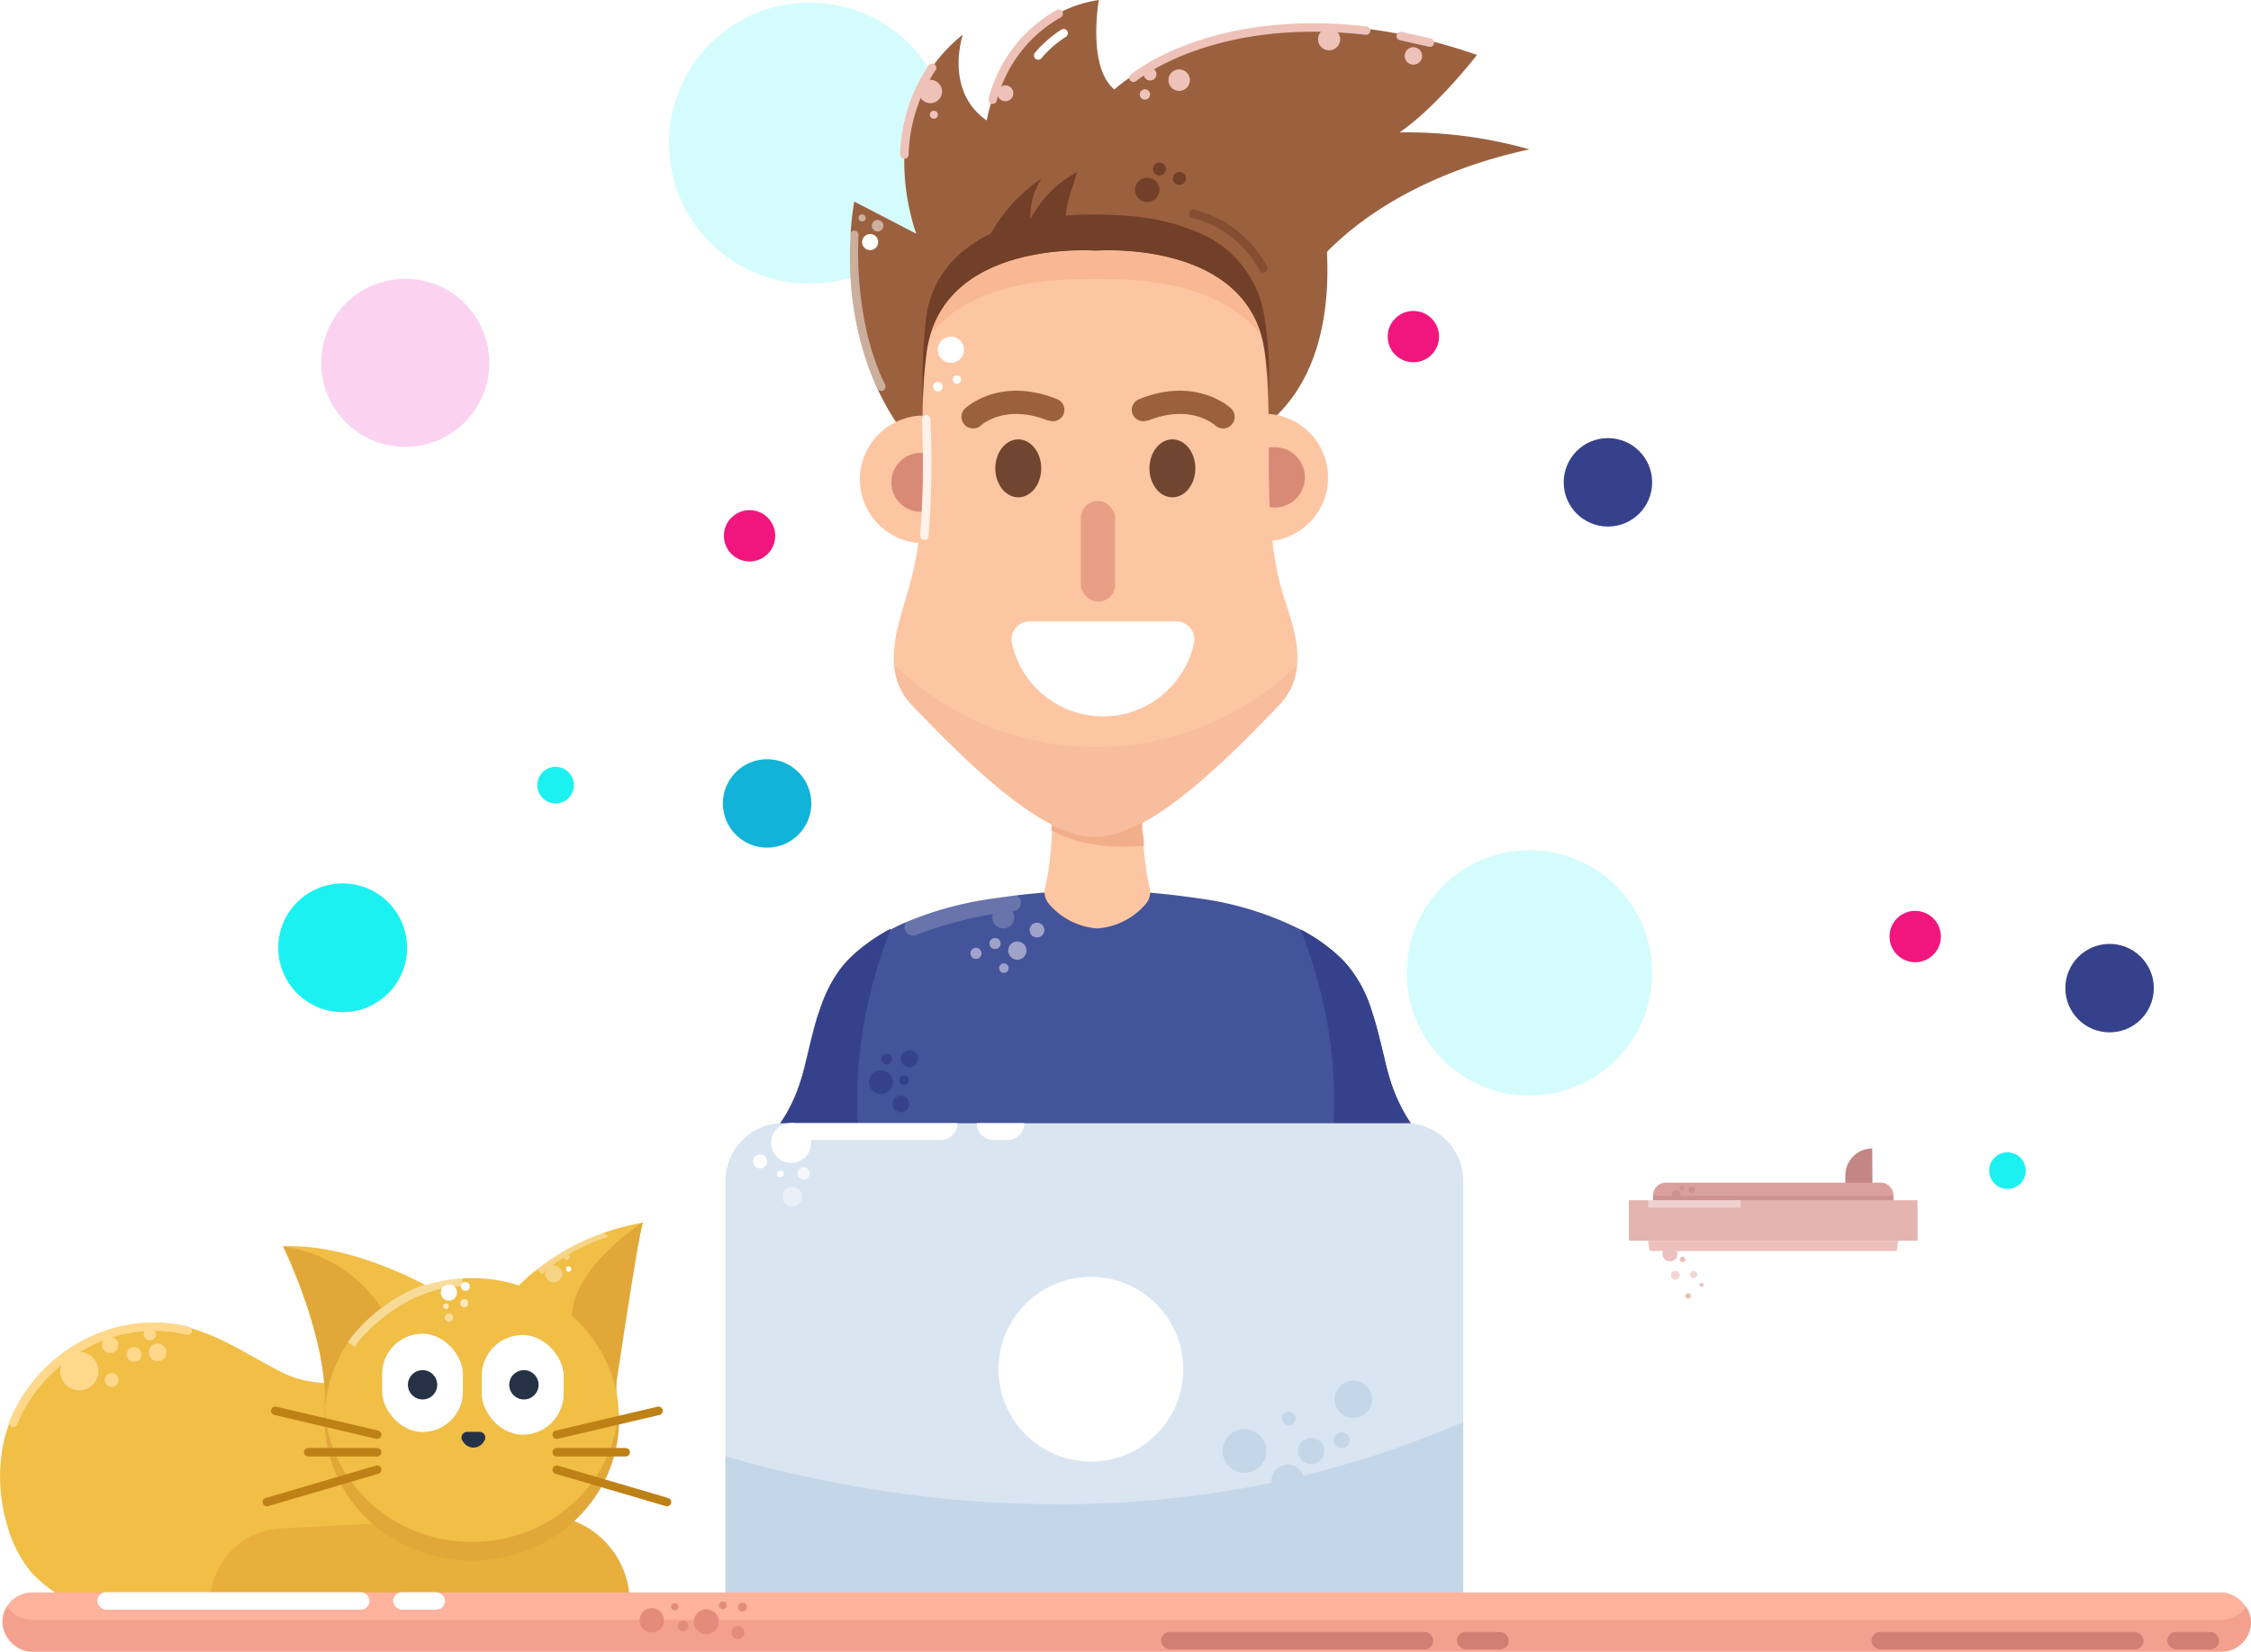 <svg xmlns="http://www.w3.org/2000/svg" xmlns:xlink="http://www.w3.org/1999/xlink" viewBox="0 0 265.65 194.95"><defs><style>.cls-1,.cls-26,.cls-28,.cls-31,.cls-33,.cls-36,.cls-43,.cls-6{fill:none;}.cls-2{isolation:isolate;}.cls-3,.cls-56{fill:#1bf1f1;}.cls-3,.cls-4{opacity:0.18;}.cls-4{fill:#f107b3;}.cls-5{fill:#f1be46;}.cls-6{stroke:#ffd88c;}.cls-26,.cls-28,.cls-31,.cls-33,.cls-36,.cls-43,.cls-6{stroke-linecap:round;stroke-linejoin:round;}.cls-7{clip-path:url(#clip-path);}.cls-8{clip-path:url(#clip-path-2);}.cls-9{fill:#c38685;}.cls-10{fill:#daa09d;}.cls-11{fill:#e1a839;}.cls-12{fill:#43549a;}.cls-13{fill:#35428b;}.cls-14{fill:#e9af3d;}.cls-15{fill:#d5e4ec;}.cls-16{fill:#9b613f;}.cls-17{fill:#fdc6a2;}.cls-18{fill:#d98a77;}.cls-19{opacity:0.19;mix-blend-mode:screen;}.cls-20{clip-path:url(#clip-path-3);}.cls-21{fill:#f8b894;}.cls-22{fill:#723f28;}.cls-23{fill:#f1ae8b;}.cls-24{fill:#dae5f2;}.cls-25{fill:#c4d7e9;}.cls-26{stroke:#eec2b8;}.cls-27{fill:#eec2b8;}.cls-28{stroke:#723f28;opacity:0.52;}.cls-29{fill:#e89e85;}.cls-29,.cls-58{opacity:0.2;}.cls-30,.cls-32,.cls-41,.cls-42,.cls-45,.cls-46,.cls-47,.cls-53,.cls-54{fill:#fff;}.cls-31,.cls-33,.cls-36{stroke:#fff;}.cls-31,.cls-59{opacity:0.49;}.cls-32{opacity:0.5;}.cls-34{fill:#e99f86;}.cls-35{fill:#714630;}.cls-36{opacity:0.77;}.cls-37{fill:#ffb29c;}.cls-38,.cls-40{fill:#e48c7c;}.cls-38{opacity:0.45;}.cls-39{fill:#d27e72;}.cls-41{opacity:0.72;}.cls-42{opacity:0.42;}.cls-43{stroke:#be8116;}.cls-44{fill:#253246;}.cls-45{opacity:0.44;}.cls-46{opacity:0.67;}.cls-47{opacity:0.47;}.cls-48{fill:#f3cdc8;}.cls-49{fill:#e4b4b0;}.cls-50,.cls-51{fill:#ecc0bd;}.cls-51{opacity:0.66;}.cls-52{fill:#cd9190;}.cls-53{opacity:0.4;}.cls-54{opacity:0.34;}.cls-55{fill:#f1167d;}.cls-57{fill:#11b3d8;}.cls-58,.cls-59{fill:#fff4f9;}.cls-60{fill:#ffd88c;}</style><clipPath id="clip-path"><polygon class="cls-1" points="194.7 147.66 223.83 147.66 218.97 188.4 199.56 188.4 194.7 147.66"></polygon></clipPath><clipPath id="clip-path-2"><rect class="cls-1" x="189.7" y="142.66" width="39.13" height="50.74"></rect></clipPath><clipPath id="clip-path-3"><path class="cls-1" d="M150.85,83.34c-4.93,5.07-14.79,15.49-21.54,15.49,0,0,0-.13-.05-.37v.37c-6.76,0-16.61-10.42-21.54-15.49-3.75-3.85-1.94-8.82-.65-13.3a44,44,0,0,0,1.74-9.65c.35-6.23-.31-12.33.46-18.58,1.57-12.82,17.74-12.35,20-12.22,2.27-.13,18.44-.6,20,12.22,1.2,9.78-.73,19.68,2.42,29.19C153.1,75.17,154.36,79.73,150.85,83.34Z"></path></clipPath></defs><title>Asset 2</title><g class="cls-2"><g id="Layer_2" data-name="Layer 2"><g id="Layer_1-2" data-name="Layer 1"><circle class="cls-3" cx="95.55" cy="16.9" r="16.6"></circle><circle class="cls-3" cx="180.5" cy="114.83" r="14.48"></circle><circle class="cls-4" cx="47.83" cy="42.83" r="9.92"></circle><path class="cls-5" d="M49.22,183.36c0,1.64-.17,3.4-1.22,4.66-1.39,1.68-3.83,1.88-6,2l-19.11.7a46.61,46.61,0,0,1-10.23-.39,15.5,15.5,0,0,1-8.91-4.68,15.1,15.1,0,0,1-3-6A19.94,19.94,0,0,1,.28,171c1.72-9.77,11.85-16.77,21.6-14.39,4.2,1,7.73,3.55,11.55,5.45,4.1,2,8.38.66,12.23,2.45l1.83.85A75.74,75.74,0,0,1,49.22,183.36Z"></path><path class="cls-6" d="M1.57,167.93c3.22-7.85,12-13,20.58-10.86"></path><g class="cls-7"><g class="cls-8"><image width="82" height="107" transform="translate(189.55 142.46) scale(0.48)"></image></g></g><path class="cls-9" d="M221,144.56H217.7l.08-5.88a3.18,3.18,0,0,1,3.17-3.13h0Z"></path><path class="cls-10" d="M196.59,139.59h25.36a1.5,1.5,0,0,1,1.5,1.5v3.29a0,0,0,0,1,0,0H195.09a0,0,0,0,1,0,0v-3.29A1.5,1.5,0,0,1,196.59,139.59Z"></path><path class="cls-5" d="M52.4,152.92c-.56-.38-10.14-6.2-19-5.82,0,0,5.63,11.45,4.88,19.61"></path><path class="cls-11" d="M47,158.12l-1.86,1.82-6.86,6.73c.52-5.68-2.05-13-3.66-16.85-.62-1.52-1.11-2.52-1.21-2.72C36.66,147.56,43.52,149.56,47,158.12Z"></path><path class="cls-12" d="M171,136.66s0,0,0,0a4.61,4.61,0,0,1-1,.35l-.19.05c-6.75,1.65-35.06,3.22-40.44,3.24h-.16c-4.25,0-22.83-1-33.76-2.23L94.35,138c-1.49-.18-2.81-.36-3.89-.55-.61-.1-1.15-.21-1.59-.31l-.28-.08h0c-1-.27-1.47-.53-1.15-.8h0a1.17,1.17,0,0,1,.28-.15,9.2,9.2,0,0,0,2.07-1.17l0,0a9.16,9.16,0,0,0,1.27-1.12.38.38,0,0,0,.09-.09,10.06,10.06,0,0,0,.8-.95.38.38,0,0,0,.09-.13h0a20.3,20.3,0,0,0,3-7.17c.57-2.21,1-4.48,1.81-6.62A15.89,15.89,0,0,1,99,114.63a10.41,10.41,0,0,1,.91-1.1q.27-.28.57-.57a20.79,20.79,0,0,1,4.62-3.24c.61-.32,1.23-.62,1.86-.89a41,41,0,0,1,10.14-2.76c1-.14,1.91-.27,2.87-.39,3-.36,6.13-.58,9.24-.64h.16a93,93,0,0,1,12.11,1,37.68,37.68,0,0,1,12,3.68h0c.41.22.81.45,1.21.69a16.32,16.32,0,0,1,1.73,1.16,18,18,0,0,1,1.66,1.37,14.78,14.78,0,0,1,3.86,6.51c.58,1.76,1,3.61,1.45,5.42a21.36,21.36,0,0,0,3.11,7.71,9.9,9.9,0,0,0,.89,1.07,10.25,10.25,0,0,0,1.38,1.23,10.84,10.84,0,0,0,1,.64,8.51,8.51,0,0,0,1.05.51l.18.08C171.34,136.31,171.32,136.49,171,136.66Z"></path><path class="cls-13" d="M169.94,137a105.71,105.71,0,0,1-13.32,1.69c2.32-12-.67-22.76-3.13-29a21.36,21.36,0,0,1,4.55,3.2c6.41,6,3.73,16.75,10.69,21.94a9.2,9.2,0,0,0,2.07,1.17C171.57,136.37,171.18,136.69,169.94,137Z"></path><path class="cls-13" d="M88.67,136.91A105.71,105.71,0,0,0,102,138.6c-2.32-12,.67-22.76,3.13-29a21.36,21.36,0,0,0-4.55,3.2c-6.41,6-3.73,16.75-10.69,21.94A9.2,9.2,0,0,1,87.81,136C87,136.27,87.43,136.59,88.67,136.91Z"></path><circle class="cls-13" cx="103.97" cy="127.72" r="1.41"></circle><circle class="cls-13" cx="104.65" cy="125.02" r="0.63"></circle><circle class="cls-13" cx="106.69" cy="127.48" r="0.56"></circle><circle class="cls-13" cx="107.33" cy="124.97" r="1.01"></circle><circle class="cls-13" cx="106.31" cy="130.3" r="0.99"></circle><path class="cls-5" d="M72.86,165.3,58.6,155a20.76,20.76,0,0,1,4.77-5.16,27.1,27.1,0,0,1,7.84-4.31,30.66,30.66,0,0,1,4.66-1.23S72.11,159.67,72.86,165.3Z"></path><path class="cls-11" d="M75.86,144.28s-8,5-8.4,11L71.82,165l.7-.28S75.3,146,75.86,144.28Z"></path><path class="cls-14" d="M24.81,189.14a8.75,8.75,0,0,1,8.31-8.74L64,178.82a10.32,10.32,0,0,1,10.32,10.32H24.81Z"></path><path class="cls-15" d="M87.39,136.17a9.32,9.32,0,0,0,2.53-1.53,13.6,13.6,0,0,1-1.44,2.55C87.07,136.85,86.57,136.51,87.39,136.17Z"></path><path class="cls-15" d="M169.83,137.13a14.82,14.82,0,0,1-1.21-2.13,9.2,9.2,0,0,0,2.07,1.17C171.46,136.49,171.07,136.81,169.83,137.13Z"></path><path class="cls-16" d="M109.27,54.2c-12.11-12.39-8.45-30.41-8.45-30.41l7.32,3.8S102.51,13,113.63,4.08c0,0-2.25,6.62,2.82,10.14,0,0,2-12.53,13.23-14.22,0,0-1.41,7.88,1.83,10.56,0,0,14.64-13.8,42.8-4.08,0,0-4.79,6.19-9.15,9.15a53,53,0,0,1,15.34,2c-11.47,2.47-23.56,8.47-29.1,19.22a32.59,32.59,0,0,0-3.7,10.9"></path><path class="cls-17" d="M135.66,104.71a2.16,2.16,0,0,1-.46,2,8.26,8.26,0,0,1-5.66,2.87h-.07a8.24,8.24,0,0,1-5.66-2.87,2.16,2.16,0,0,1-.46-2c1.34-5.32.84-16.42.84-16.42l5.28-1.78h.07l5.28,1.78S134.32,99.39,135.66,104.71Z"></path><path class="cls-16" d="M156,23.65c0,1.57,3.8,18.58-6.9,26.75V23.65S156,23.51,156,23.65Z"></path><circle class="cls-17" cx="109.01" cy="56.58" r="7.53"></circle><circle class="cls-17" cx="149.2" cy="56.37" r="7.53"></circle><circle class="cls-18" cx="108.67" cy="56.93" r="3.48"></circle><circle class="cls-18" cx="150.44" cy="56.34" r="3.56"></circle><path class="cls-17" d="M150.85,83.34c-4.93,5.07-14.79,15.49-21.54,15.49,0,0,0-.13-.05-.37v.37c-6.76,0-16.61-10.42-21.54-15.49-3.75-3.85-1.94-8.82-.65-13.3a44,44,0,0,0,1.74-9.65c.35-6.23-.31-12.33.46-18.58,1.57-12.82,17.74-12.35,20-12.22,2.27-.13,18.44-.6,20,12.22,1.2,9.78-.73,19.68,2.42,29.19C153.1,75.17,154.36,79.73,150.85,83.34Z"></path><g id="Texture_Group" data-name="Texture Group" class="cls-19"><g class="cls-20"><image id="Noise" width="270" height="388" transform="translate(104.45 28.48) scale(0.18)"></image></g></g><path class="cls-21" d="M148.88,39.7c-5.15-7.18-17.55-6.84-19.59-6.73-2-.11-14.44-.45-19.6,6.71,3-10.64,17.45-10.21,19.6-10.09C131.43,29.47,145.89,29,148.88,39.7Z"></path><path class="cls-22" d="M149.77,45.88s0,1,0,1a28.12,28.12,0,0,0-.44-5.08c-1.57-12.82-17.74-12.35-20-12.22-2.28-.13-18.45-.6-20,12.22A56.52,56.52,0,0,0,108.9,48a76.35,76.35,0,0,1,.37-10.34c.6-4.87,3.64-8.17,7.65-10.08a19.32,19.32,0,0,1,6-6.52,8.31,8.31,0,0,0-1.32,4.82,13.11,13.11,0,0,1,5.5-5.56l-.65,2.12a14.92,14.92,0,0,0-.69,3,48.46,48.46,0,0,1,7.43.05A25.47,25.47,0,0,1,141,27.27a12.85,12.85,0,0,1,8.26,10.42A46,46,0,0,1,149.77,45.88Z"></path><path class="cls-23" d="M135,99.82c-5.2.49-8.72-.61-10.91-1.79,0-.23,0-.46,0-.7a11.57,11.57,0,0,0,5.09,1.48v-.37c0,.24.05.37.05.37a10.61,10.61,0,0,0,4.31-1.1c.41-.19.82-.39,1.23-.61,0,.27,0,.54,0,.81C134.92,98.56,135,99.2,135,99.82Z"></path><path class="cls-24" d="M172.68,139.38v48.43H85.62V139.38a6.8,6.8,0,0,1,3.85-6.13,6.49,6.49,0,0,1,2.59-.67h0a2.3,2.3,0,0,1,.37,0h73.4a4.3,4.3,0,0,1,.62,0h0a6.43,6.43,0,0,1,2.45.71A6.81,6.81,0,0,1,172.68,139.38Z"></path><path class="cls-25" d="M172.68,167.83v22.61H85.61V171.88C103.89,177.2,137.81,183,172.68,167.83Z"></path><circle class="cls-22" cx="135.39" cy="22.41" r="1.44"></circle><circle class="cls-22" cx="139.19" cy="21.06" r="0.77"></circle><circle class="cls-22" cx="136.83" cy="19.94" r="0.77"></circle><path class="cls-26" d="M133.76,9.18s9.16-7.69,27.46-5.57"></path><line class="cls-26" x1="165.3" y1="4.25" x2="168.75" y2="5.03"></line><path class="cls-26" d="M117.15,11.76a16.35,16.35,0,0,1,7.79-10.14"></path><path class="cls-26" d="M106.73,18.24A19.38,19.38,0,0,1,110,8"></path><circle class="cls-27" cx="109.8" cy="10.8" r="1.38"></circle><circle class="cls-27" cx="110.21" cy="13.54" r="0.47"></circle><circle class="cls-27" cx="118.65" cy="11.01" r="0.94"></circle><circle class="cls-27" cx="156.85" cy="4.63" r="1.31"></circle><circle class="cls-27" cx="135.73" cy="8.76" r="0.75"></circle><circle class="cls-27" cx="166.8" cy="6.6" r="1.03"></circle><circle class="cls-27" cx="135.12" cy="11.15" r="0.61"></circle><circle class="cls-27" cx="139.16" cy="9.46" r="1.27"></circle><path class="cls-28" d="M140.83,25.24a12.88,12.88,0,0,1,8.25,6.45"></path><path class="cls-29" d="M153.11,78.46a7.74,7.74,0,0,1-2.24,4.9c-4.93,5.07-14.79,15.49-21.54,15.49,0,0,0-.13-.05-.37v.37c-6.76,0-16.61-10.42-21.54-15.49a7.58,7.58,0,0,1-2.21-4.9,34,34,0,0,0,47.58,0Z"></path><path class="cls-30" d="M138.82,73.34A2.14,2.14,0,0,1,140.89,76a11,11,0,0,1-21.45,0,2.14,2.14,0,0,1,2.07-2.66Z"></path><path class="cls-31" d="M100.82,27.72s-.75,9.94,3.19,17.92"></path><circle class="cls-32" cx="103.57" cy="26.64" r="0.68"></circle><circle class="cls-32" cx="101.74" cy="25.72" r="0.42"></circle><circle class="cls-30" cx="102.69" cy="28.57" r="0.95"></circle><path class="cls-33" d="M122.52,6.55a13.42,13.42,0,0,1,3-2.63"></path><circle class="cls-30" cx="112.22" cy="41.28" r="1.55"></circle><circle class="cls-30" cx="110.68" cy="45.64" r="0.56"></circle><circle class="cls-30" cx="112.93" cy="44.8" r="0.49"></circle><path class="cls-16" d="M125.55,48.79a1.36,1.36,0,0,1-1.74.85l-.13,0c-5-2-7.79.46-7.91.57a1.32,1.32,0,0,1-.93.36h-.07a1.37,1.37,0,0,1-1.3-1.44,1.34,1.34,0,0,1,.42-.92c.17-.16,4.15-3.79,10.82-1.11A1.36,1.36,0,0,1,125.55,48.79Z"></path><path class="cls-16" d="M133.63,48.79a1.36,1.36,0,0,0,1.74.85l.13,0c5-2,7.79.46,7.91.57a1.32,1.32,0,0,0,.93.36h.07a1.37,1.37,0,0,0,1.3-1.44,1.35,1.35,0,0,0-.43-.92c-.16-.16-4.14-3.79-10.81-1.11A1.36,1.36,0,0,0,133.63,48.79Z"></path><rect class="cls-34" x="127.55" y="59.13" width="4.06" height="11.89" rx="2.03"></rect><ellipse class="cls-35" cx="120.17" cy="55.28" rx="2.71" ry="3.42"></ellipse><ellipse class="cls-35" cx="138.36" cy="55.28" rx="2.71" ry="3.42"></ellipse><path class="cls-36" d="M109.3,49.48a111.7,111.7,0,0,1-.21,13.76"></path><rect class="cls-37" x="0.29" y="187.96" width="265.36" height="6.99" rx="3.5"></rect><path class="cls-38" d="M265.65,191.46a3.5,3.5,0,0,1-3.5,3.49H3.78a3.49,3.49,0,0,1-3.49-3.49,3.44,3.44,0,0,1,.55-1.87,3.48,3.48,0,0,0,2.94,1.61H262.15a3.48,3.48,0,0,0,2.47-1,3.87,3.87,0,0,0,.48-.59A3.44,3.44,0,0,1,265.65,191.46Z"></path><rect class="cls-39" x="137.03" y="192.62" width="32.12" height="2.06" rx="1.03"></rect><rect class="cls-39" x="171.94" y="192.62" width="6.12" height="2.06" rx="1.03"></rect><rect class="cls-30" x="11.49" y="187.93" width="32.12" height="2.06" rx="1.03"></rect><rect class="cls-30" x="46.4" y="187.93" width="6.12" height="2.06" rx="1.03"></rect><rect class="cls-39" x="220.85" y="192.62" width="32.12" height="2.06" rx="1.03"></rect><rect class="cls-39" x="255.77" y="192.62" width="6.12" height="2.06" rx="1.03"></rect><circle class="cls-25" cx="154.74" cy="171.26" r="1.55"></circle><circle class="cls-25" cx="146.86" cy="171.26" r="2.58"></circle><circle class="cls-25" cx="152.11" cy="167.42" r="0.8"></circle><circle class="cls-25" cx="151.97" cy="174.78" r="1.92"></circle><circle class="cls-25" cx="158.35" cy="170" r="0.94"></circle><circle class="cls-25" cx="159.71" cy="165.16" r="2.21"></circle><path class="cls-30" d="M111,134.56H93.35v-2H113A2,2,0,0,1,111,134.56Z"></path><path class="cls-30" d="M118.88,134.56h-1.6a2,2,0,0,1-2-2h5.6A2,2,0,0,1,118.88,134.56Z"></path><circle class="cls-40" cx="83.36" cy="191.42" r="1.48"></circle><circle class="cls-40" cx="87.62" cy="189.69" r="0.53"></circle><circle class="cls-40" cx="76.92" cy="191.24" r="1.44"></circle><circle class="cls-40" cx="79.63" cy="189.66" r="0.42"></circle><circle class="cls-40" cx="80.62" cy="191.91" r="0.63"></circle><circle class="cls-40" cx="87.09" cy="192.69" r="0.77"></circle><circle class="cls-40" cx="85.3" cy="189.48" r="0.46"></circle><ellipse class="cls-5" cx="55.68" cy="167.44" rx="17.36" ry="16.59"></ellipse><path class="cls-11" d="M73.05,167.63c0,9.16-7.78,16.59-17.37,16.59s-17.36-7.43-17.36-16.59c0-.38,0-.75,0-1.12C39,175.14,46.49,182,55.68,182S72.4,175.14,73,166.51C73,166.88,73.05,167.25,73.05,167.63Z"></path><circle class="cls-30" cx="93.36" cy="134.9" r="2.36"></circle><circle class="cls-41" cx="94.84" cy="138.49" r="0.72"></circle><circle class="cls-42" cx="93.5" cy="141.25" r="1.17"></circle><circle class="cls-30" cx="89.7" cy="137.08" r="0.83"></circle><circle class="cls-30" cx="92.09" cy="138.56" r="0.39"></circle><line class="cls-43" x1="44.51" y1="169.34" x2="32.49" y2="166.52"></line><line class="cls-43" x1="44.51" y1="173.47" x2="31.49" y2="177.29"></line><line class="cls-43" x1="44.51" y1="171.41" x2="36.37" y2="171.41"></line><line class="cls-43" x1="65.7" y1="169.34" x2="77.72" y2="166.52"></line><line class="cls-43" x1="65.7" y1="173.47" x2="78.72" y2="177.29"></line><line class="cls-43" x1="65.7" y1="171.41" x2="73.84" y2="171.41"></line><rect class="cls-30" x="45.1" y="157.42" width="9.53" height="11.6" rx="4.76"></rect><circle class="cls-44" cx="49.87" cy="163.45" r="1.73"></circle><rect class="cls-30" x="56.85" y="157.57" width="9.67" height="11.77" rx="4.83"></rect><path class="cls-44" d="M55.14,169a.69.69,0,0,0-.68.67.66.66,0,0,0,.17.45,1.41,1.41,0,0,0,2.48,0,.68.68,0,0,0-.07-.95.74.74,0,0,0-.42-.17Z"></path><path class="cls-45" d="M54.59,150.82c-8,.19-13,6.86-13.25,7.15l-.3.4.8.6.3-.41c0-.06,5-6.56,12.47-6.74C54.61,151.82,54.56,150.82,54.59,150.82Z"></path><circle class="cls-30" cx="52.98" cy="152.56" r="0.96"></circle><circle class="cls-46" cx="52.63" cy="154.18" r="0.33"></circle><circle class="cls-47" cx="52.98" cy="155.52" r="0.49"></circle><circle class="cls-46" cx="54.79" cy="153.81" r="0.47"></circle><circle class="cls-30" cx="54.93" cy="151.84" r="0.52"></circle><path class="cls-48" d="M224.33,144.69l-.29,1.75H194.49l-.29-1.75a.91.91,0,0,1,.89-1.06h28.35A.9.9,0,0,1,224.33,144.69Z"></path><rect class="cls-49" x="192.23" y="141.66" width="34.07" height="4.78"></rect><polygon class="cls-50" points="224.04 146.44 223.83 147.66 194.7 147.66 194.49 146.44 224.04 146.44"></polygon><circle class="cls-50" cx="197.07" cy="147.99" r="0.89"></circle><circle class="cls-51" cx="199.88" cy="150.43" r="0.42"></circle><circle class="cls-50" cx="198.57" cy="148.65" r="0.33"></circle><circle class="cls-51" cx="197.72" cy="150.52" r="0.52"></circle><circle class="cls-50" cx="199.23" cy="152.96" r="0.33"></circle><circle class="cls-50" cx="200.82" cy="151.65" r="0.23"></circle><rect class="cls-52" x="195.08" y="141.14" width="28.35" height="0.52"></rect><circle class="cls-52" cx="197.82" cy="141.04" r="0.52"></circle><circle class="cls-52" cx="199.65" cy="140.43" r="0.38"></circle><circle class="cls-52" cx="198.49" cy="140.25" r="0.28"></circle><path class="cls-49" d="M196.83,140.06h0Z"></path><rect class="cls-53" x="194.51" y="141.65" width="10.91" height="0.89"></rect><circle class="cls-44" cx="61.83" cy="163.45" r="1.73"></circle><path class="cls-54" d="M67.05,148.12a26.64,26.64,0,0,1,4.81-2.2l-.65-.41a27.1,27.1,0,0,0-7.84,4.31l.59.57s.15-.16.47-.44a1.16,1.16,0,0,0-.07.37,1,1,0,1,0,1-.95.58.58,0,0,0-.19,0c.36-.28.82-.6,1.37-.95a.33.33,0,0,0,.33.27.34.34,0,0,0,.35-.35A.36.36,0,0,0,67.05,148.12Z"></path><circle class="cls-30" cx="67.1" cy="149.79" r="0.32"></circle><circle class="cls-55" cx="88.46" cy="63.24" r="3.03"></circle><circle class="cls-55" cx="166.8" cy="39.73" r="3.03"></circle><circle class="cls-56" cx="40.44" cy="111.87" r="7.6"></circle><circle class="cls-57" cx="90.53" cy="94.83" r="5.22"></circle><circle class="cls-13" cx="189.76" cy="56.93" r="5.22"></circle><circle class="cls-56" cx="65.57" cy="92.67" r="2.16"></circle><circle class="cls-56" cx="236.91" cy="138.17" r="2.16"></circle><circle class="cls-55" cx="226.02" cy="110.54" r="3.03"></circle><circle class="cls-13" cx="248.96" cy="116.63" r="5.22"></circle><path class="cls-58" d="M119.59,107.55l-.12,0a1.17,1.17,0,0,1,.22.67,1.29,1.29,0,1,1-2.51-.34,48.94,48.94,0,0,0-9.09,2.48,1,1,0,0,1-.35.06,1,1,0,0,1-.79-1.61,41,41,0,0,1,10.14-2.76c1-.14,1.91-.27,2.87-.39a1,1,0,0,1,.51.76A1,1,0,0,1,119.59,107.55Z"></path><circle class="cls-59" cx="115.18" cy="112.53" r="0.66"></circle><circle class="cls-59" cx="118.47" cy="114.27" r="0.56"></circle><circle class="cls-59" cx="120.06" cy="112.2" r="1.08"></circle><circle class="cls-59" cx="117.43" cy="111.36" r="0.66"></circle><circle class="cls-59" cx="122.38" cy="109.78" r="0.87"></circle><circle class="cls-60" cx="9.36" cy="161.84" r="2.26"></circle><circle class="cls-60" cx="13" cy="158.75" r="0.97"></circle><circle class="cls-60" cx="13.17" cy="162.88" r="0.81"></circle><circle class="cls-60" cx="17.68" cy="157.48" r="0.73"></circle><circle class="cls-60" cx="15.83" cy="159.87" r="0.88"></circle><circle class="cls-60" cx="18.61" cy="159.62" r="1.05"></circle><circle class="cls-30" cx="128.74" cy="161.61" r="10.9"></circle></g></g></g></svg>